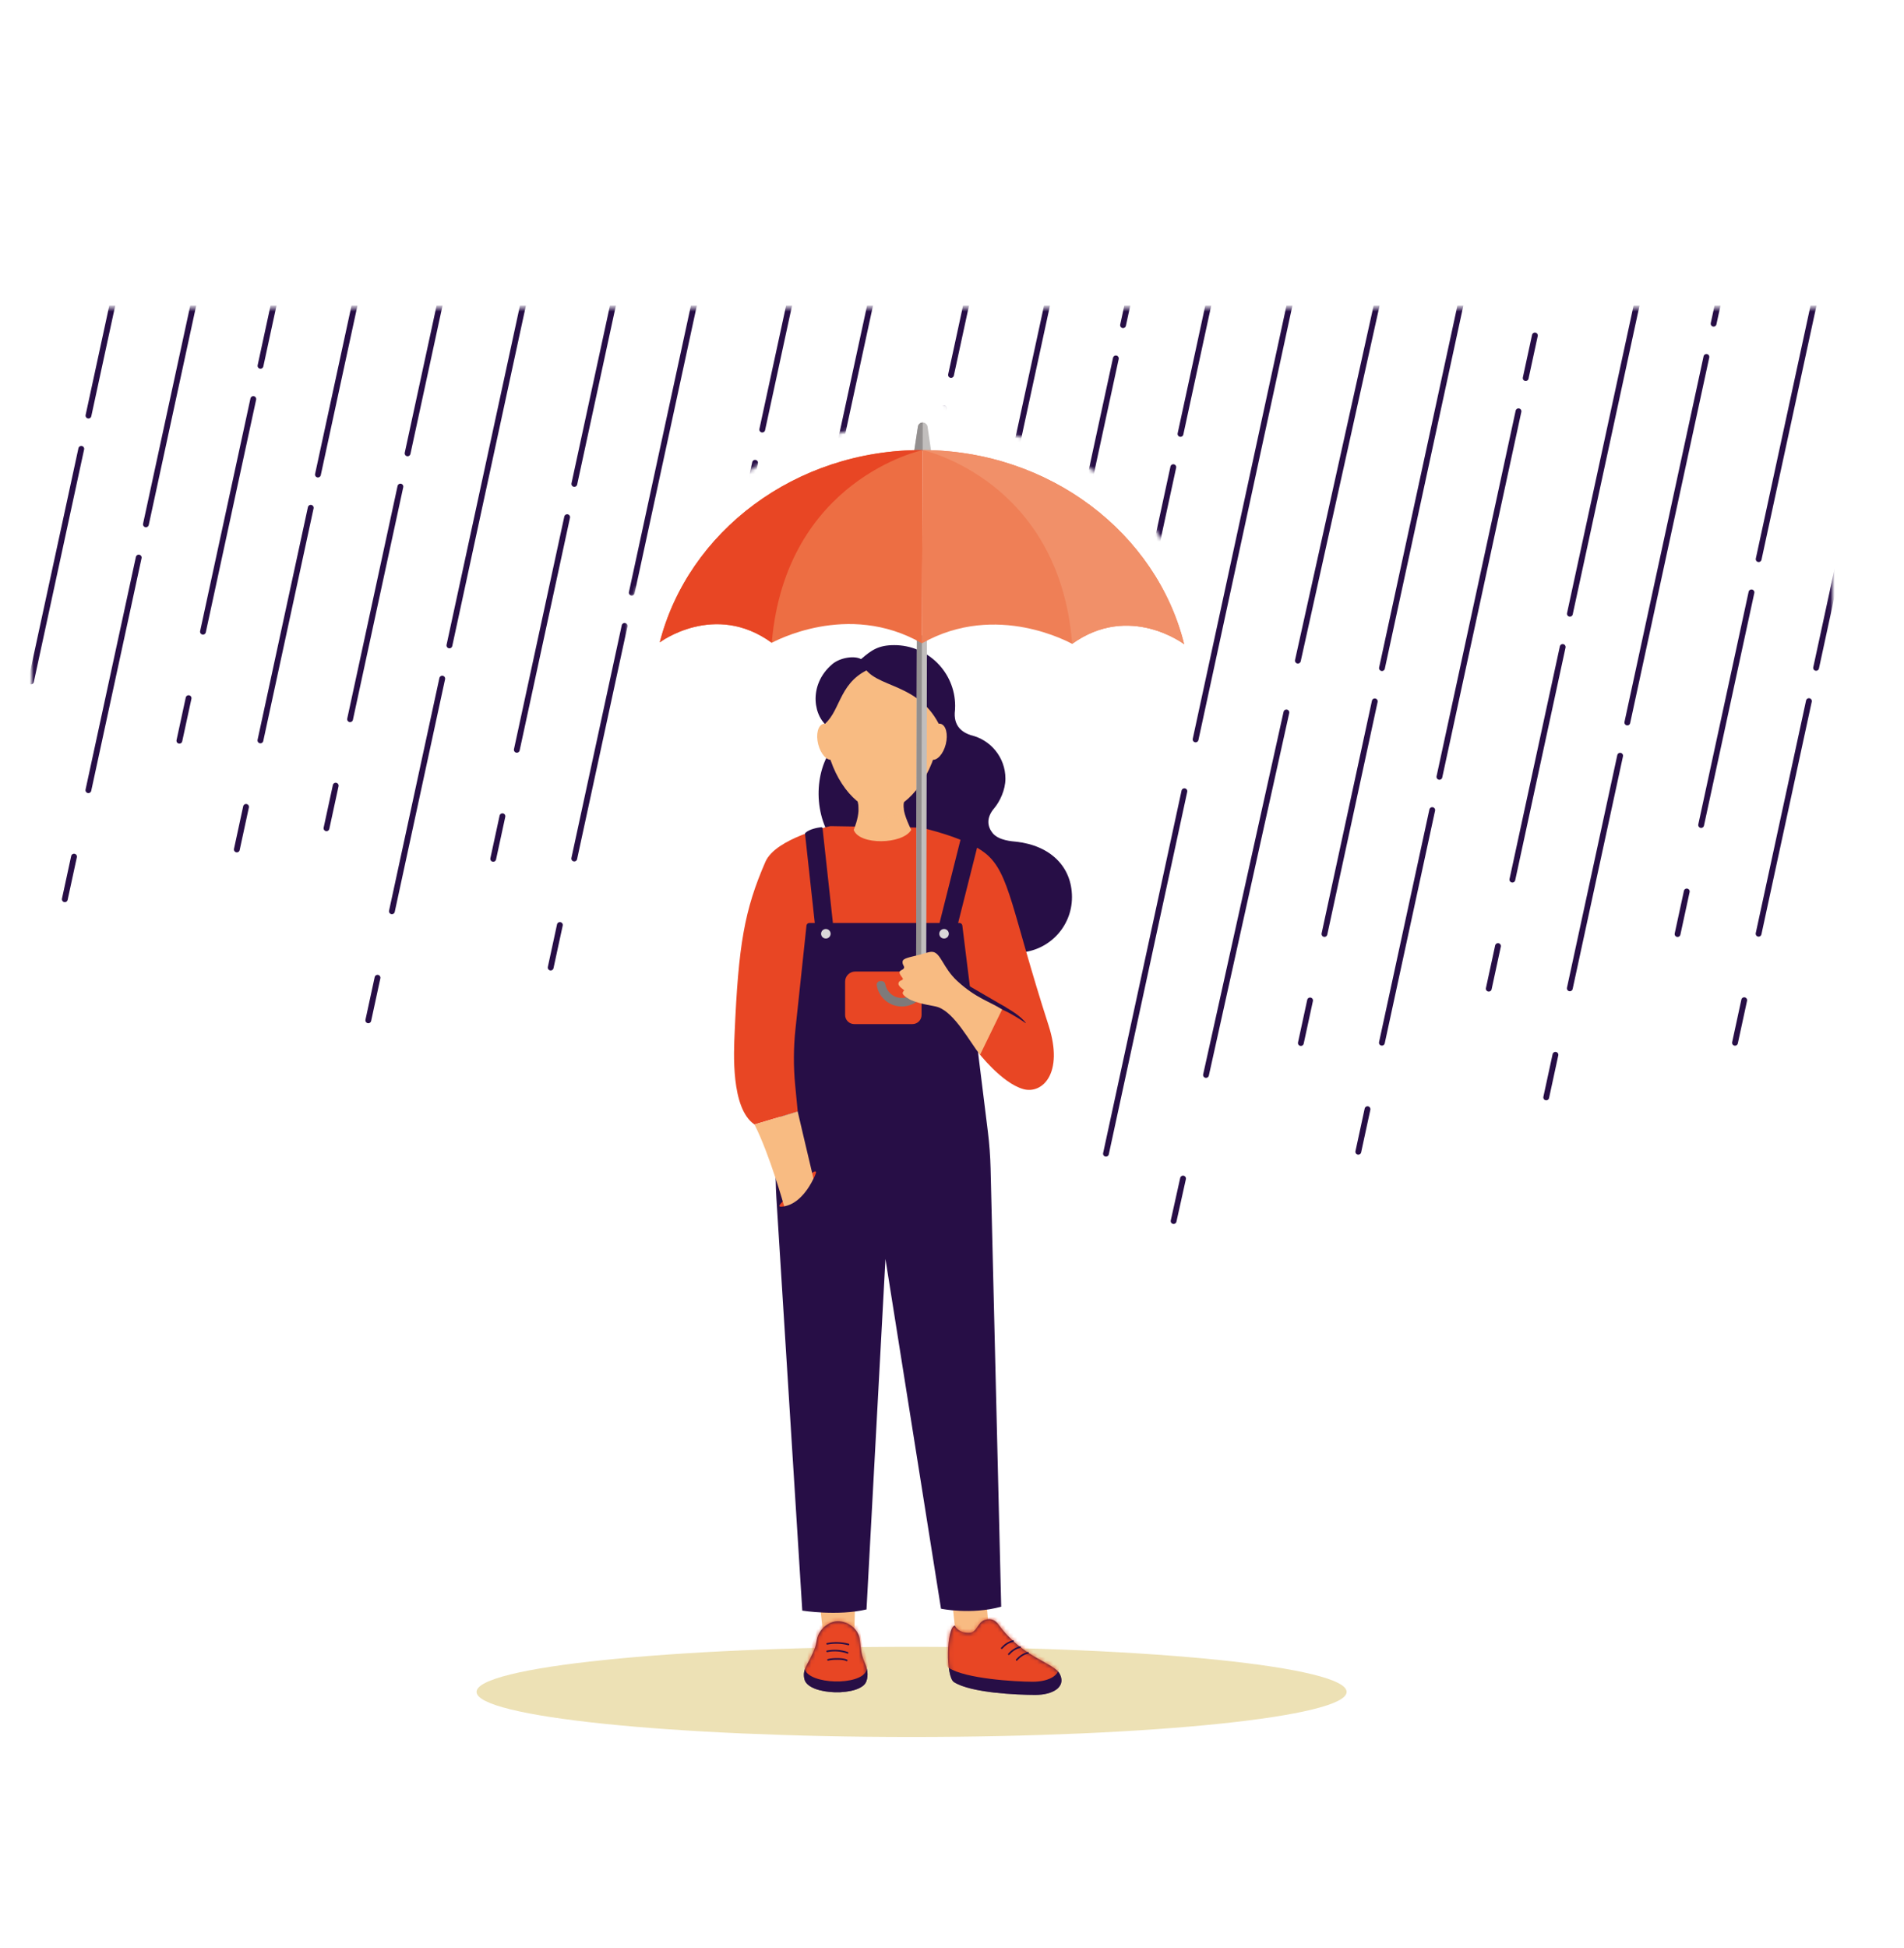 <svg width="480" height="491" viewBox="0 0 480 491" fill="none" xmlns="http://www.w3.org/2000/svg">
<g clip-path="url(#clip0_933_2)">
<g clip-path="url(#clip1_933_2)">
<path d="M229.815 437.764C290.386 437.764 339.488 432.676 339.488 426.4C339.488 420.124 290.386 415.036 229.815 415.036C169.245 415.036 120.143 420.124 120.143 426.4C120.143 432.676 169.245 437.764 229.815 437.764Z" fill="#EDE1B5"/>
<mask id="mask0_933_2" style="mask-type:luminance" maskUnits="userSpaceOnUse" x="8" y="77" width="454" height="376">
<path d="M461.961 77.536H8.014V452.536H461.961V77.536Z" fill="white"/>
</mask>
<g mask="url(#mask0_933_2)">
<path d="M208.459 190.736L209.843 183.589L209.119 183.304C205.186 181.154 203.481 172.746 209.836 167.369C211.777 165.726 215.397 165.165 217.082 166.116C219.773 163.751 221.552 162.599 225.416 162.589C233.886 162.568 240.771 169.416 240.792 177.888C240.792 178.214 240.779 178.538 240.761 178.86L240.764 178.858C240.761 178.884 240.758 178.91 240.756 178.936C240.739 179.19 240.717 179.443 240.688 179.694C240.518 183.556 243.237 184.773 244.746 185.283L244.741 185.285C249.728 186.426 253.456 190.88 253.469 196.215C253.477 199.103 252.017 202.079 250.613 203.731C248.554 206.155 248.961 208.358 250.218 209.929C251.774 211.873 255.227 212.024 256.238 212.139C264.751 213.103 270.228 218.36 270.247 226.078C270.266 233.795 264.026 240.068 256.308 240.086C248.591 240.106 242.318 233.865 242.299 226.148C242.294 224.194 242.692 222.334 243.412 220.644C241.477 220.626 219.253 219.943 213.448 215.509C205.748 209.628 204.729 198.045 208.461 190.736H208.459Z" fill="#270E46"/>
<path d="M206.574 403.147H215.587L215.365 411.774H207.51L206.574 403.147Z" fill="#F8BB82"/>
<path d="M240.133 404.46H248.729L249.442 412.286L241.069 413.086L240.133 404.46Z" fill="#F8BB82"/>
<path d="M240.699 409.696C238.63 410.14 238.324 422.555 240.507 423.944C244.789 426.666 256.437 427.156 260.965 427.165C265.342 427.174 268.744 425.251 267.247 422.021C265.864 419.034 257.912 417.957 251.761 409.477C251.021 408.457 249.97 407.711 248.244 408.277C246.481 408.856 246.285 411.385 244.51 411.509C241.562 411.715 240.699 409.696 240.699 409.696Z" fill="#270E46"/>
<mask id="mask1_933_2" style="mask-type:luminance" maskUnits="userSpaceOnUse" x="239" y="408" width="29" height="20">
<path d="M240.699 409.696C238.63 410.14 238.324 422.555 240.507 423.944C244.789 426.666 256.437 427.156 260.965 427.165C265.342 427.174 268.744 425.251 267.247 422.021C265.864 419.034 257.912 417.957 251.761 409.477C251.021 408.457 249.97 407.711 248.244 408.277C246.481 408.856 246.285 411.385 244.51 411.509C241.562 411.715 240.699 409.696 240.699 409.696Z" fill="white"/>
</mask>
<g mask="url(#mask1_933_2)">
<path d="M240.699 409.696C238.63 410.14 238.324 422.555 240.507 423.944C244.789 426.666 256.437 427.156 260.965 427.165C265.342 427.174 268.744 425.251 267.247 422.021C265.864 419.034 257.912 417.957 251.761 409.477C251.021 408.457 249.97 407.711 248.244 408.277C246.481 408.856 246.285 411.385 244.51 411.509C241.562 411.715 240.699 409.696 240.699 409.696Z" fill="#270E46"/>
<path d="M240.2 407.475C237.993 406.812 237.013 418.971 239.197 420.36C243.478 423.082 255.801 423.83 260.328 423.837C264.706 423.846 268.107 421.923 266.611 418.693C265.227 415.706 257.276 414.63 251.262 407.256L240.2 407.475Z" fill="#E84624"/>
</g>
<path d="M202.817 423.276C203.871 427.352 217.026 427.615 218.409 423.746C219.01 422.061 218.627 420.402 217.897 418.796C216.972 416.759 217.015 414.779 216.695 412.896C216.301 410.577 213.795 408.59 211.243 408.59C208.913 408.59 206.42 410.662 205.958 413.144C205.596 415.084 205.432 415.642 204.201 418.09C203.309 419.864 202.251 421.086 202.817 423.277V423.276Z" fill="#270E46"/>
<mask id="mask2_933_2" style="mask-type:luminance" maskUnits="userSpaceOnUse" x="202" y="408" width="17" height="19">
<path d="M202.817 423.276C203.871 427.352 217.026 427.615 218.409 423.746C219.01 422.061 218.627 420.402 217.897 418.796C216.972 416.759 217.015 414.779 216.695 412.896C216.301 410.577 213.795 408.59 211.243 408.59C208.913 408.59 206.42 410.662 205.958 413.144C205.596 415.084 205.432 415.642 204.201 418.09C203.309 419.864 202.251 421.086 202.817 423.277V423.276Z" fill="white"/>
</mask>
<g mask="url(#mask2_933_2)">
<path d="M202.817 423.276C203.871 427.352 217.026 427.615 218.409 423.746C219.01 422.061 218.627 420.402 217.897 418.796C216.972 416.759 217.015 414.779 216.695 412.896C216.301 410.577 213.795 408.59 211.243 408.59C208.913 408.59 206.42 410.662 205.958 413.144C205.596 415.084 205.432 415.642 204.201 418.09C203.309 419.864 202.251 421.086 202.817 423.277V423.276Z" fill="#270E46"/>
<path d="M202.817 423.276C203.871 427.352 217.026 427.615 218.409 423.746C219.01 422.061 218.627 420.402 217.897 418.796C216.972 416.759 217.015 414.779 216.695 412.896C216.301 410.577 213.795 408.59 211.243 408.59C208.913 408.59 206.42 410.662 205.958 413.144C205.596 415.084 205.432 415.642 204.201 418.09C203.309 419.864 202.251 421.086 202.817 423.277V423.276Z" fill="#270E46"/>
<path d="M202.817 420.55C203.871 424.626 217.026 424.888 218.409 421.02C219.01 419.335 218.627 417.676 217.897 416.07C216.972 414.032 217.015 412.052 216.695 410.17C216.301 407.851 213.795 405.863 211.243 405.863C208.913 405.863 206.42 407.936 205.958 410.417C205.596 412.357 205.432 412.916 204.201 415.363C203.309 417.137 202.251 418.36 202.817 420.551V420.55Z" fill="#E84624"/>
<path d="M208.566 414.478C210.319 414.128 212.128 414.188 213.855 414.648C214.108 414.715 214.215 414.324 213.963 414.257C212.164 413.778 210.284 413.722 208.459 414.087C208.203 414.138 208.311 414.529 208.566 414.478Z" fill="#270E46"/>
<path d="M208.566 416.375C210.261 416.029 212.017 416.161 213.645 416.745C213.891 416.834 213.997 416.441 213.752 416.354C212.056 415.746 210.222 415.624 208.458 415.984C208.203 416.036 208.311 416.427 208.566 416.375Z" fill="#270E46"/>
<path d="M208.785 418.523C209.528 418.322 210.329 418.293 211.094 418.297C211.829 418.301 212.696 418.306 213.37 418.638C213.604 418.753 213.809 418.403 213.575 418.288C212.849 417.929 211.951 417.899 211.158 417.892C210.338 417.883 209.474 417.917 208.678 418.133C208.426 418.201 208.533 418.593 208.785 418.524V418.523Z" fill="#270E46"/>
</g>
<path d="M252.673 415.535C253.398 414.716 254.363 414.014 255.451 413.796C255.708 413.745 255.599 413.354 255.344 413.405C254.193 413.635 253.154 414.381 252.386 415.248C252.214 415.443 252.5 415.73 252.673 415.534V415.535Z" fill="#270E46"/>
<path d="M254.452 417.057C255.177 416.238 256.142 415.535 257.231 415.318C257.487 415.266 257.378 414.875 257.123 414.926C255.972 415.156 254.933 415.903 254.166 416.769C253.993 416.964 254.279 417.251 254.453 417.055L254.452 417.057Z" fill="#270E46"/>
<path d="M256.432 418.493C257.157 417.674 258.122 416.972 259.211 416.754C259.467 416.703 259.359 416.312 259.104 416.363C257.952 416.593 256.914 417.339 256.146 418.206C255.974 418.401 256.26 418.688 256.432 418.492V418.493Z" fill="#270E46"/>
<path d="M264.347 258.431C255.034 229.555 254.579 220.058 248.488 215.105C243.477 211.031 232.177 208.583 232.177 208.583L209.354 208.196C209.354 208.196 195.555 211.21 192.953 217.206C187.655 229.411 186.159 238.056 185.194 260.466C185 264.958 184.198 279.343 190.203 283.398L201.01 280.174L246.577 265.193C246.577 265.193 252.488 272.939 257.987 274.483C262.695 275.804 268.28 270.628 264.347 258.43V258.431Z" fill="#E84624"/>
<path d="M249.731 294.556C249.655 291.418 249.424 288.286 249.038 285.172L242.605 233.253C242.56 232.888 242.25 232.615 241.883 232.615H241.545L246.483 213C246.506 212.906 246.49 212.806 246.43 212.73C245.563 211.618 243.48 210.978 242.69 210.77C242.519 210.725 242.345 210.828 242.303 211L236.861 232.615H209.976L207.366 208.757C207.348 208.581 207.189 208.455 207.014 208.476C206.203 208.575 204.053 208.922 203.04 209.905C202.971 209.972 202.941 210.068 202.951 210.165L205.408 232.615H204.038C203.665 232.615 203.354 232.896 203.314 233.266L200.534 259.383C200.035 264.068 200.013 268.792 200.465 273.482L201.111 280.175L196.65 281.475L196.443 282.97C195.57 289.265 195.331 295.63 195.73 301.972L202.258 405.916C202.258 405.916 211.151 407.333 218.448 405.615L223.224 317.282L237.225 405.431C237.225 405.431 244.78 407.035 252.403 404.923L249.73 294.557L249.731 294.556Z" fill="#270E46"/>
<path d="M209.4 235.331C209.4 235.995 208.861 236.534 208.198 236.534C207.534 236.534 206.995 235.995 206.995 235.331C206.995 234.668 207.534 234.129 208.198 234.129C208.861 234.129 209.4 234.668 209.4 235.331Z" fill="#DBD9D9"/>
<path d="M239.2 235.331C239.2 235.995 238.661 236.534 237.997 236.534C237.334 236.534 236.795 235.995 236.795 235.331C236.795 234.668 237.334 234.129 237.997 234.129C238.661 234.129 239.2 234.668 239.2 235.331Z" fill="#DBD9D9"/>
<path d="M215.594 244.853H229.784C231.186 244.853 232.326 245.991 232.326 247.395V255.799C232.326 257.066 231.297 258.095 230.03 258.095H215.35C214.082 258.095 213.054 257.066 213.054 255.799V247.395C213.054 245.993 214.192 244.853 215.596 244.853H215.594Z" fill="#E84624"/>
<path d="M228.974 198.797C227.855 202.151 226.652 202.774 229.72 209.158C227.529 212.857 216.63 213.053 215.224 209.158C217.319 203.778 216.202 202.408 215.595 198.797C214.987 195.184 230.091 195.443 228.974 198.797Z" fill="#F8BB82"/>
<g style="mix-blend-mode:multiply" opacity="0.5">
<path d="M229.224 198.945C228.63 200.724 227.44 201.819 227.857 203.876C227.944 204.301 224.795 206.324 222.007 206.362C219.175 206.402 216.43 204.585 216.455 203.951C216.54 201.85 215.527 200.352 215.285 198.906C214.677 195.294 230.341 195.591 229.224 198.945Z" fill="#F8BB82"/>
</g>
<path d="M224.038 204.073C229.145 202.314 230.889 193.936 227.935 185.361C224.982 176.785 218.448 171.259 213.341 173.018C208.235 174.777 206.49 183.155 209.444 191.73C212.398 200.306 218.932 205.832 224.038 204.073Z" fill="#F8BB82"/>
<path d="M234.922 192.271C238.299 183.712 236.906 175.143 231.81 173.133C226.715 171.123 219.847 176.433 216.471 184.992C213.094 193.552 214.487 202.121 219.582 204.131C224.677 206.141 231.545 200.831 234.922 192.271Z" fill="#F8BB82"/>
<path d="M235.938 186.684C238.11 178.575 233.756 170.363 226.213 168.342C218.67 166.321 210.794 171.257 208.621 179.366C206.449 187.476 210.803 195.688 218.346 197.709C225.889 199.73 233.765 194.794 235.938 186.684Z" fill="#F8BB82"/>
<path d="M209.818 191.457C211.161 191.122 211.744 188.828 211.121 186.333C210.499 183.838 208.906 182.087 207.563 182.422C206.221 182.757 205.638 185.051 206.26 187.546C206.883 190.041 208.476 191.792 209.818 191.457Z" fill="#F8BB82"/>
<path d="M238.437 187.543C239.059 185.048 238.476 182.754 237.134 182.419C235.791 182.084 234.199 183.835 233.576 186.33C232.953 188.825 233.536 191.119 234.879 191.454C236.221 191.789 237.814 190.038 238.437 187.543Z" fill="#F8BB82"/>
<path d="M236.671 182.432C230.7 170.926 218.61 173.814 217.081 166.116C228.174 158.955 243.905 170.277 236.671 182.432Z" fill="#270E46"/>
<path d="M207.958 182.424C212.139 178.792 211.501 171.291 220.338 168.15C210.831 162.871 202.007 175.661 207.958 182.424Z" fill="#270E46"/>
<path d="M204.693 295.66C204.871 295.494 205.076 295.34 205.309 295.258C205.396 295.226 205.501 295.204 205.594 295.234C205.615 295.24 205.635 295.251 205.651 295.264C205.718 295.315 205.728 295.403 205.718 295.48C205.696 295.639 205.629 295.794 205.579 295.945C205.474 296.264 205.34 296.569 205.179 296.864C205.164 296.893 205.149 296.921 205.131 296.949C205.069 297.061 204.954 297.115 204.829 297.066C204.749 297.035 204.691 296.941 204.69 296.851L204.169 296.991L204.16 296.911L199.571 302.671C199.571 302.671 198.684 303.389 198.066 303.941C197.26 304.114 196.528 304.25 196.47 303.906C196.35 303.308 204.693 295.66 204.693 295.66Z" fill="#E84624"/>
<path d="M190.203 283.398L201.106 280.143C201.106 280.143 203.043 288.501 205.078 297.025C205.078 297.025 202.401 303.264 197.692 304.013C197.692 304.013 194.062 290.999 190.203 283.398Z" fill="#F8BB82"/>
<path d="M245.706 250.613C246.137 250.91 246.689 251.074 247.176 251.258C247.772 251.483 248.364 251.734 248.964 251.936C250.567 252.478 252.167 253.063 253.639 253.905C254.157 254.201 254.663 254.515 255.163 254.84C255.663 255.165 256.149 255.504 256.619 255.868C257.287 256.385 257.922 256.954 258.466 257.604C258.474 257.615 258.484 257.626 258.493 257.638C258.657 257.836 258.634 257.903 258.421 257.754C257.009 256.773 255.538 255.881 254.018 255.079L252.997 254.59C252.997 254.59 251.989 254.083 251.923 254.056C251.857 254.031 248.211 253.353 248.211 253.353C248.211 253.353 245.022 250.141 245.706 250.613Z" fill="#270E46"/>
<path d="M244.194 248.408L253.638 253.905C253.638 253.905 250.188 253.042 250.049 252.971C249.911 252.9 243.797 250.888 243.797 250.888L244.194 248.408Z" fill="#270E46"/>
<mask id="mask3_933_2" style="mask-type:luminance" maskUnits="userSpaceOnUse" x="-164" y="-105" width="698" height="531">
<path d="M-163.366 -104.705V425.412H173.611L142.255 420.515L162.468 175.1L158.951 177.879C158.951 177.879 157.384 154.739 159.653 150.15C170.208 128.806 191.001 113.189 215.628 108.224L220.484 106.766L222.826 107.094C223.06 107.067 223.294 107.039 223.529 107.015L223.593 106.569C223.89 104.501 224.923 102.606 226.501 101.235C228.074 99.867 230.088 99.109 232.171 99.097H232.271C234.341 99.097 236.345 99.84 237.915 101.19C239.325 102.402 240.304 104.035 240.713 105.839L240.92 106.534V106.955C274.423 110.245 295.559 129.289 303.514 160.355L293.504 182.721L273.559 311.697L286.121 314.06L306.796 425.414H533.658V-104.705H-163.366Z" fill="white"/>
</mask>
<g mask="url(#mask3_933_2)">
<path d="M186.198 230.149L188.521 219.418" stroke="#270E46" stroke-width="1.464" stroke-linecap="round" stroke-linejoin="round"/>
<path d="M192.146 202.668L204.833 144.039" stroke="#270E46" stroke-width="1.464" stroke-linecap="round" stroke-linejoin="round"/>
<path d="M206.646 135.664L226.583 43.535" stroke="#270E46" stroke-width="1.464" stroke-linecap="round" stroke-linejoin="round"/>
<path d="M124.342 216.446L126.664 205.716" stroke="#270E46" stroke-width="1.464" stroke-linecap="round" stroke-linejoin="round"/>
<path d="M130.289 188.964L142.977 130.337" stroke="#270E46" stroke-width="1.464" stroke-linecap="round" stroke-linejoin="round"/>
<path d="M144.789 121.961L164.727 29.832" stroke="#270E46" stroke-width="1.464" stroke-linecap="round" stroke-linejoin="round"/>
<path d="M138.824 243.85L141.145 233.119" stroke="#270E46" stroke-width="1.464" stroke-linecap="round" stroke-linejoin="round"/>
<path d="M144.771 216.368L157.458 157.74" stroke="#270E46" stroke-width="1.464" stroke-linecap="round" stroke-linejoin="round"/>
<path d="M159.271 149.365L179.208 57.235" stroke="#270E46" stroke-width="1.464" stroke-linecap="round" stroke-linejoin="round"/>
<path d="M171.717 202.745L174.039 192.015" stroke="#270E46" stroke-width="1.464" stroke-linecap="round" stroke-linejoin="round"/>
<path d="M177.664 175.263L190.352 116.636" stroke="#270E46" stroke-width="1.464" stroke-linecap="round" stroke-linejoin="round"/>
<path d="M192.164 108.261L212.102 16.131" stroke="#270E46" stroke-width="1.464" stroke-linecap="round" stroke-linejoin="round"/>
<path d="M219.308 188.982L221.629 178.251" stroke="#270E46" stroke-width="1.464" stroke-linecap="round" stroke-linejoin="round"/>
<path d="M225.254 161.5L237.941 102.872" stroke="#270E46" stroke-width="1.464" stroke-linecap="round" stroke-linejoin="round"/>
<path d="M239.754 94.497L259.691 2.367" stroke="#270E46" stroke-width="1.464" stroke-linecap="round" stroke-linejoin="round"/>
<path d="M233.789 216.385L236.112 205.655" stroke="#270E46" stroke-width="1.464" stroke-linecap="round" stroke-linejoin="round"/>
<path d="M239.736 188.904L252.424 130.276" stroke="#270E46" stroke-width="1.464" stroke-linecap="round" stroke-linejoin="round"/>
<path d="M254.236 121.9L274.173 29.771" stroke="#270E46" stroke-width="1.464" stroke-linecap="round" stroke-linejoin="round"/>
<path d="M262.674 176.44L264.996 165.71" stroke="#270E46" stroke-width="1.464" stroke-linecap="round" stroke-linejoin="round"/>
<path d="M268.621 148.959L281.309 90.331" stroke="#270E46" stroke-width="1.464" stroke-linecap="round" stroke-linejoin="round"/>
<path d="M283.121 81.955L303.059 -10.174" stroke="#270E46" stroke-width="1.464" stroke-linecap="round" stroke-linejoin="round"/>
<path d="M277.156 203.844L279.477 193.112" stroke="#270E46" stroke-width="1.464" stroke-linecap="round" stroke-linejoin="round"/>
<path d="M283.103 176.361L295.79 117.733" stroke="#270E46" stroke-width="1.464" stroke-linecap="round" stroke-linejoin="round"/>
<path d="M297.603 109.359L317.54 17.229" stroke="#270E46" stroke-width="1.464" stroke-linecap="round" stroke-linejoin="round"/>
<path d="M82.307 208.74L84.629 198.009" stroke="#270E46" stroke-width="1.464" stroke-linecap="round" stroke-linejoin="round"/>
<path d="M88.254 181.257L100.941 122.63" stroke="#270E46" stroke-width="1.464" stroke-linecap="round" stroke-linejoin="round"/>
<path d="M102.754 114.255L122.691 22.125" stroke="#270E46" stroke-width="1.464" stroke-linecap="round" stroke-linejoin="round"/>
<path d="M92.851 257.145L95.173 246.415" stroke="#270E46" stroke-width="1.464" stroke-linecap="round" stroke-linejoin="round"/>
<path d="M98.798 229.664L111.485 171.036" stroke="#270E46" stroke-width="1.464" stroke-linecap="round" stroke-linejoin="round"/>
<path d="M113.298 162.66L133.235 70.531" stroke="#270E46" stroke-width="1.464" stroke-linecap="round" stroke-linejoin="round"/>
<path d="M-10.807 145.905L9.131 53.776" stroke="#270E46" stroke-width="1.464" stroke-linecap="round" stroke-linejoin="round"/>
<path d="M7.803 171.743L20.489 113.114" stroke="#270E46" stroke-width="1.464" stroke-linecap="round" stroke-linejoin="round"/>
<path d="M22.302 104.739L42.239 12.61" stroke="#270E46" stroke-width="1.464" stroke-linecap="round" stroke-linejoin="round"/>
<path d="M16.337 226.626L18.659 215.896" stroke="#270E46" stroke-width="1.464" stroke-linecap="round" stroke-linejoin="round"/>
<path d="M22.284 199.145L34.972 140.518" stroke="#270E46" stroke-width="1.464" stroke-linecap="round" stroke-linejoin="round"/>
<path d="M36.784 132.143L56.72 40.013" stroke="#270E46" stroke-width="1.464" stroke-linecap="round" stroke-linejoin="round"/>
<path d="M45.222 186.681L47.544 175.951" stroke="#270E46" stroke-width="1.464" stroke-linecap="round" stroke-linejoin="round"/>
<path d="M51.169 159.2L63.856 100.572" stroke="#270E46" stroke-width="1.464" stroke-linecap="round" stroke-linejoin="round"/>
<path d="M65.669 92.197L85.606 0.067" stroke="#270E46" stroke-width="1.464" stroke-linecap="round" stroke-linejoin="round"/>
<path d="M59.705 214.085L62.026 203.354" stroke="#270E46" stroke-width="1.464" stroke-linecap="round" stroke-linejoin="round"/>
<path d="M65.651 186.603L78.339 127.975" stroke="#270E46" stroke-width="1.464" stroke-linecap="round" stroke-linejoin="round"/>
<path d="M80.151 119.599L100.089 27.471" stroke="#270E46" stroke-width="1.464" stroke-linecap="round" stroke-linejoin="round"/>
<path d="M389.804 276.569L392.126 265.839" stroke="#270E46" stroke-width="1.464" stroke-linecap="round" stroke-linejoin="round"/>
<path d="M395.751 249.087L408.437 190.46" stroke="#270E46" stroke-width="1.464" stroke-linecap="round" stroke-linejoin="round"/>
<path d="M410.25 182.085L430.187 89.955" stroke="#270E46" stroke-width="1.464" stroke-linecap="round" stroke-linejoin="round"/>
<path d="M432 81.58L434.323 70.849" stroke="#270E46" stroke-width="1.464" stroke-linecap="round" stroke-linejoin="round"/>
<path d="M327.947 262.867L330.27 252.136" stroke="#270E46" stroke-width="1.464" stroke-linecap="round" stroke-linejoin="round"/>
<path d="M333.895 235.384L346.582 176.757" stroke="#270E46" stroke-width="1.464" stroke-linecap="round" stroke-linejoin="round"/>
<path d="M348.394 168.382L368.331 76.252" stroke="#270E46" stroke-width="1.464" stroke-linecap="round" stroke-linejoin="round"/>
<path d="M342.429 290.27L344.751 279.54" stroke="#270E46" stroke-width="1.464" stroke-linecap="round" stroke-linejoin="round"/>
<path d="M348.376 262.789L361.064 204.161" stroke="#270E46" stroke-width="1.464" stroke-linecap="round" stroke-linejoin="round"/>
<path d="M362.876 195.785L382.813 103.656" stroke="#270E46" stroke-width="1.464" stroke-linecap="round" stroke-linejoin="round"/>
<path d="M384.626 95.281L386.947 84.55" stroke="#270E46" stroke-width="1.464" stroke-linecap="round" stroke-linejoin="round"/>
<path d="M375.322 249.166L377.644 238.435" stroke="#270E46" stroke-width="1.464" stroke-linecap="round" stroke-linejoin="round"/>
<path d="M381.269 221.684L393.956 163.056" stroke="#270E46" stroke-width="1.464" stroke-linecap="round" stroke-linejoin="round"/>
<path d="M395.769 154.681L415.706 62.552" stroke="#270E46" stroke-width="1.464" stroke-linecap="round" stroke-linejoin="round"/>
<path d="M422.912 235.402L425.235 224.672" stroke="#270E46" stroke-width="1.464" stroke-linecap="round" stroke-linejoin="round"/>
<path d="M428.859 207.92L441.547 149.293" stroke="#270E46" stroke-width="1.464" stroke-linecap="round" stroke-linejoin="round"/>
<path d="M443.359 140.917L463.297 48.788" stroke="#270E46" stroke-width="1.464" stroke-linecap="round" stroke-linejoin="round"/>
<path d="M437.394 262.806L439.716 252.075" stroke="#270E46" stroke-width="1.464" stroke-linecap="round" stroke-linejoin="round"/>
<path d="M443.341 235.324L456.028 176.696" stroke="#270E46" stroke-width="1.464" stroke-linecap="round" stroke-linejoin="round"/>
<path d="M457.841 168.321L477.778 76.191" stroke="#270E46" stroke-width="1.464" stroke-linecap="round" stroke-linejoin="round"/>
<path d="M270.844 327.591L273.166 316.861" stroke="#270E46" stroke-width="1.464" stroke-linecap="round" stroke-linejoin="round"/>
<path d="M278.815 290.76L298.585 199.403" stroke="#270E46" stroke-width="1.464" stroke-linecap="round" stroke-linejoin="round"/>
<path d="M301.409 186.353L332.477 42.793" stroke="#270E46" stroke-width="1.464" stroke-linecap="round" stroke-linejoin="round"/>
<path d="M295.867 307.739L298.245 297.021" stroke="#270E46" stroke-width="1.464" stroke-linecap="round" stroke-linejoin="round"/>
<path d="M304.035 270.917L324.301 179.554" stroke="#270E46" stroke-width="1.464" stroke-linecap="round" stroke-linejoin="round"/>
<path d="M327.196 166.501L359.043 22.93" stroke="#270E46" stroke-width="1.464" stroke-linecap="round" stroke-linejoin="round"/>
</g>
<path fill-rule="evenodd" clip-rule="evenodd" d="M231.145 160.113L233.687 160.122L233.507 241.651L230.965 241.642L231.145 160.113Z" fill="#C1BEBD"/>
<path fill-rule="evenodd" clip-rule="evenodd" d="M230.965 241.65L232.236 241.653L232.416 160.118L231.145 160.113L230.965 238.475V241.65Z" fill="#938F8F"/>
<path fill-rule="evenodd" clip-rule="evenodd" d="M231.573 247.258C231.573 247.258 231.568 245.843 231.564 245.039C231.564 244.896 231.62 244.758 231.72 244.657C231.82 244.556 231.958 244.498 232.101 244.497L233.18 244.493C233.324 244.493 233.461 244.549 233.563 244.649C233.664 244.751 233.721 244.887 233.723 245.031L233.73 247.288C233.726 248.969 233.059 250.583 231.874 251.777C229.388 254.281 225.336 254.296 222.833 251.809C221.874 250.857 221.248 249.632 221.03 248.316C220.986 248.054 221.059 247.787 221.23 247.584C221.401 247.382 221.654 247.266 221.919 247.266C222.04 247.263 222.164 247.263 222.283 247.263C222.719 247.263 223.091 247.576 223.169 248.006C223.316 248.862 223.728 249.658 224.354 250.279C226.013 251.927 228.696 251.917 230.344 250.258C231.135 249.461 231.578 248.382 231.574 247.258H231.573Z" fill="#7E7A7A"/>
<path fill-rule="evenodd" clip-rule="evenodd" d="M230.47 113.687L234.728 113.702C234.728 113.702 234.13 109.546 233.841 107.545C233.753 106.94 233.236 106.49 232.625 106.487C232.013 106.485 231.492 106.931 231.401 107.536C231.098 109.536 230.47 113.687 230.47 113.687Z" fill="#C1BEBD"/>
<path fill-rule="evenodd" clip-rule="evenodd" d="M232.625 106.487H232.576C231.993 106.485 231.495 106.911 231.408 107.489L230.469 113.687L232.598 113.695L232.623 106.487H232.625Z" fill="#938F8F"/>
<path fill-rule="evenodd" clip-rule="evenodd" d="M232.6 113.426L232.428 162.128C251.334 151.457 270.019 162.186 270.296 162.263C284.77 151.881 298.529 162.363 298.529 162.363C291.589 134.436 264.721 113.54 232.6 113.426Z" fill="#EF7F56"/>
<path fill-rule="evenodd" clip-rule="evenodd" d="M232.6 113.426L232.427 162.129C213.597 151.324 194.837 161.919 194.559 161.994C180.159 151.509 166.326 161.894 166.326 161.894C173.464 134.016 200.477 113.312 232.6 113.426Z" fill="#ED6E43"/>
<path fill-rule="evenodd" clip-rule="evenodd" d="M232.6 113.426C232.622 113.431 266.991 120.958 270.286 162.142L270.296 162.263C284.77 151.881 298.528 162.363 298.528 162.363C291.588 134.436 264.721 113.54 232.6 113.426Z" fill="#F19069"/>
<path fill-rule="evenodd" clip-rule="evenodd" d="M232.6 113.426C232.577 113.431 198.156 120.715 194.569 161.873L194.559 161.995C180.159 151.51 166.326 161.895 166.326 161.895C173.464 134.017 200.479 113.313 232.601 113.427L232.6 113.426Z" fill="#E84624"/>
<path d="M252.633 254.411L252.498 254.689L247.068 265.845C244.342 262.349 240.687 255.348 236.515 253.834C235.402 253.429 232.427 253.214 229.749 252.079C229.593 252.013 227.417 250.959 227.574 250.179C227.628 249.914 227.945 249.6 227.945 249.6C227.708 249.298 226.438 248.609 226.5 247.886C226.569 247.079 227.453 247.134 227.615 246.791C227.753 246.503 226.602 245.579 226.789 244.933C226.932 244.443 227.703 244.495 227.904 243.941C228.083 243.449 227.429 243.219 227.547 242.303C227.648 241.511 229.237 241.273 231.649 240.664C233.178 240.279 234.237 239.819 235.07 239.893C237.157 240.079 237.718 243.9 241.287 247.203C245.995 251.56 249.53 252.406 252.634 254.409L252.633 254.411Z" fill="#F8BB82"/>
</g>
</g>
</g>
<defs>
<clipPath id="clip0_933_2">
<rect width="480" height="491" fill="white"/>
</clipPath>
<clipPath id="clip1_933_2">
<rect width="500" height="375" fill="white" transform="translate(-20 77)"/>
</clipPath>
</defs>
</svg>
